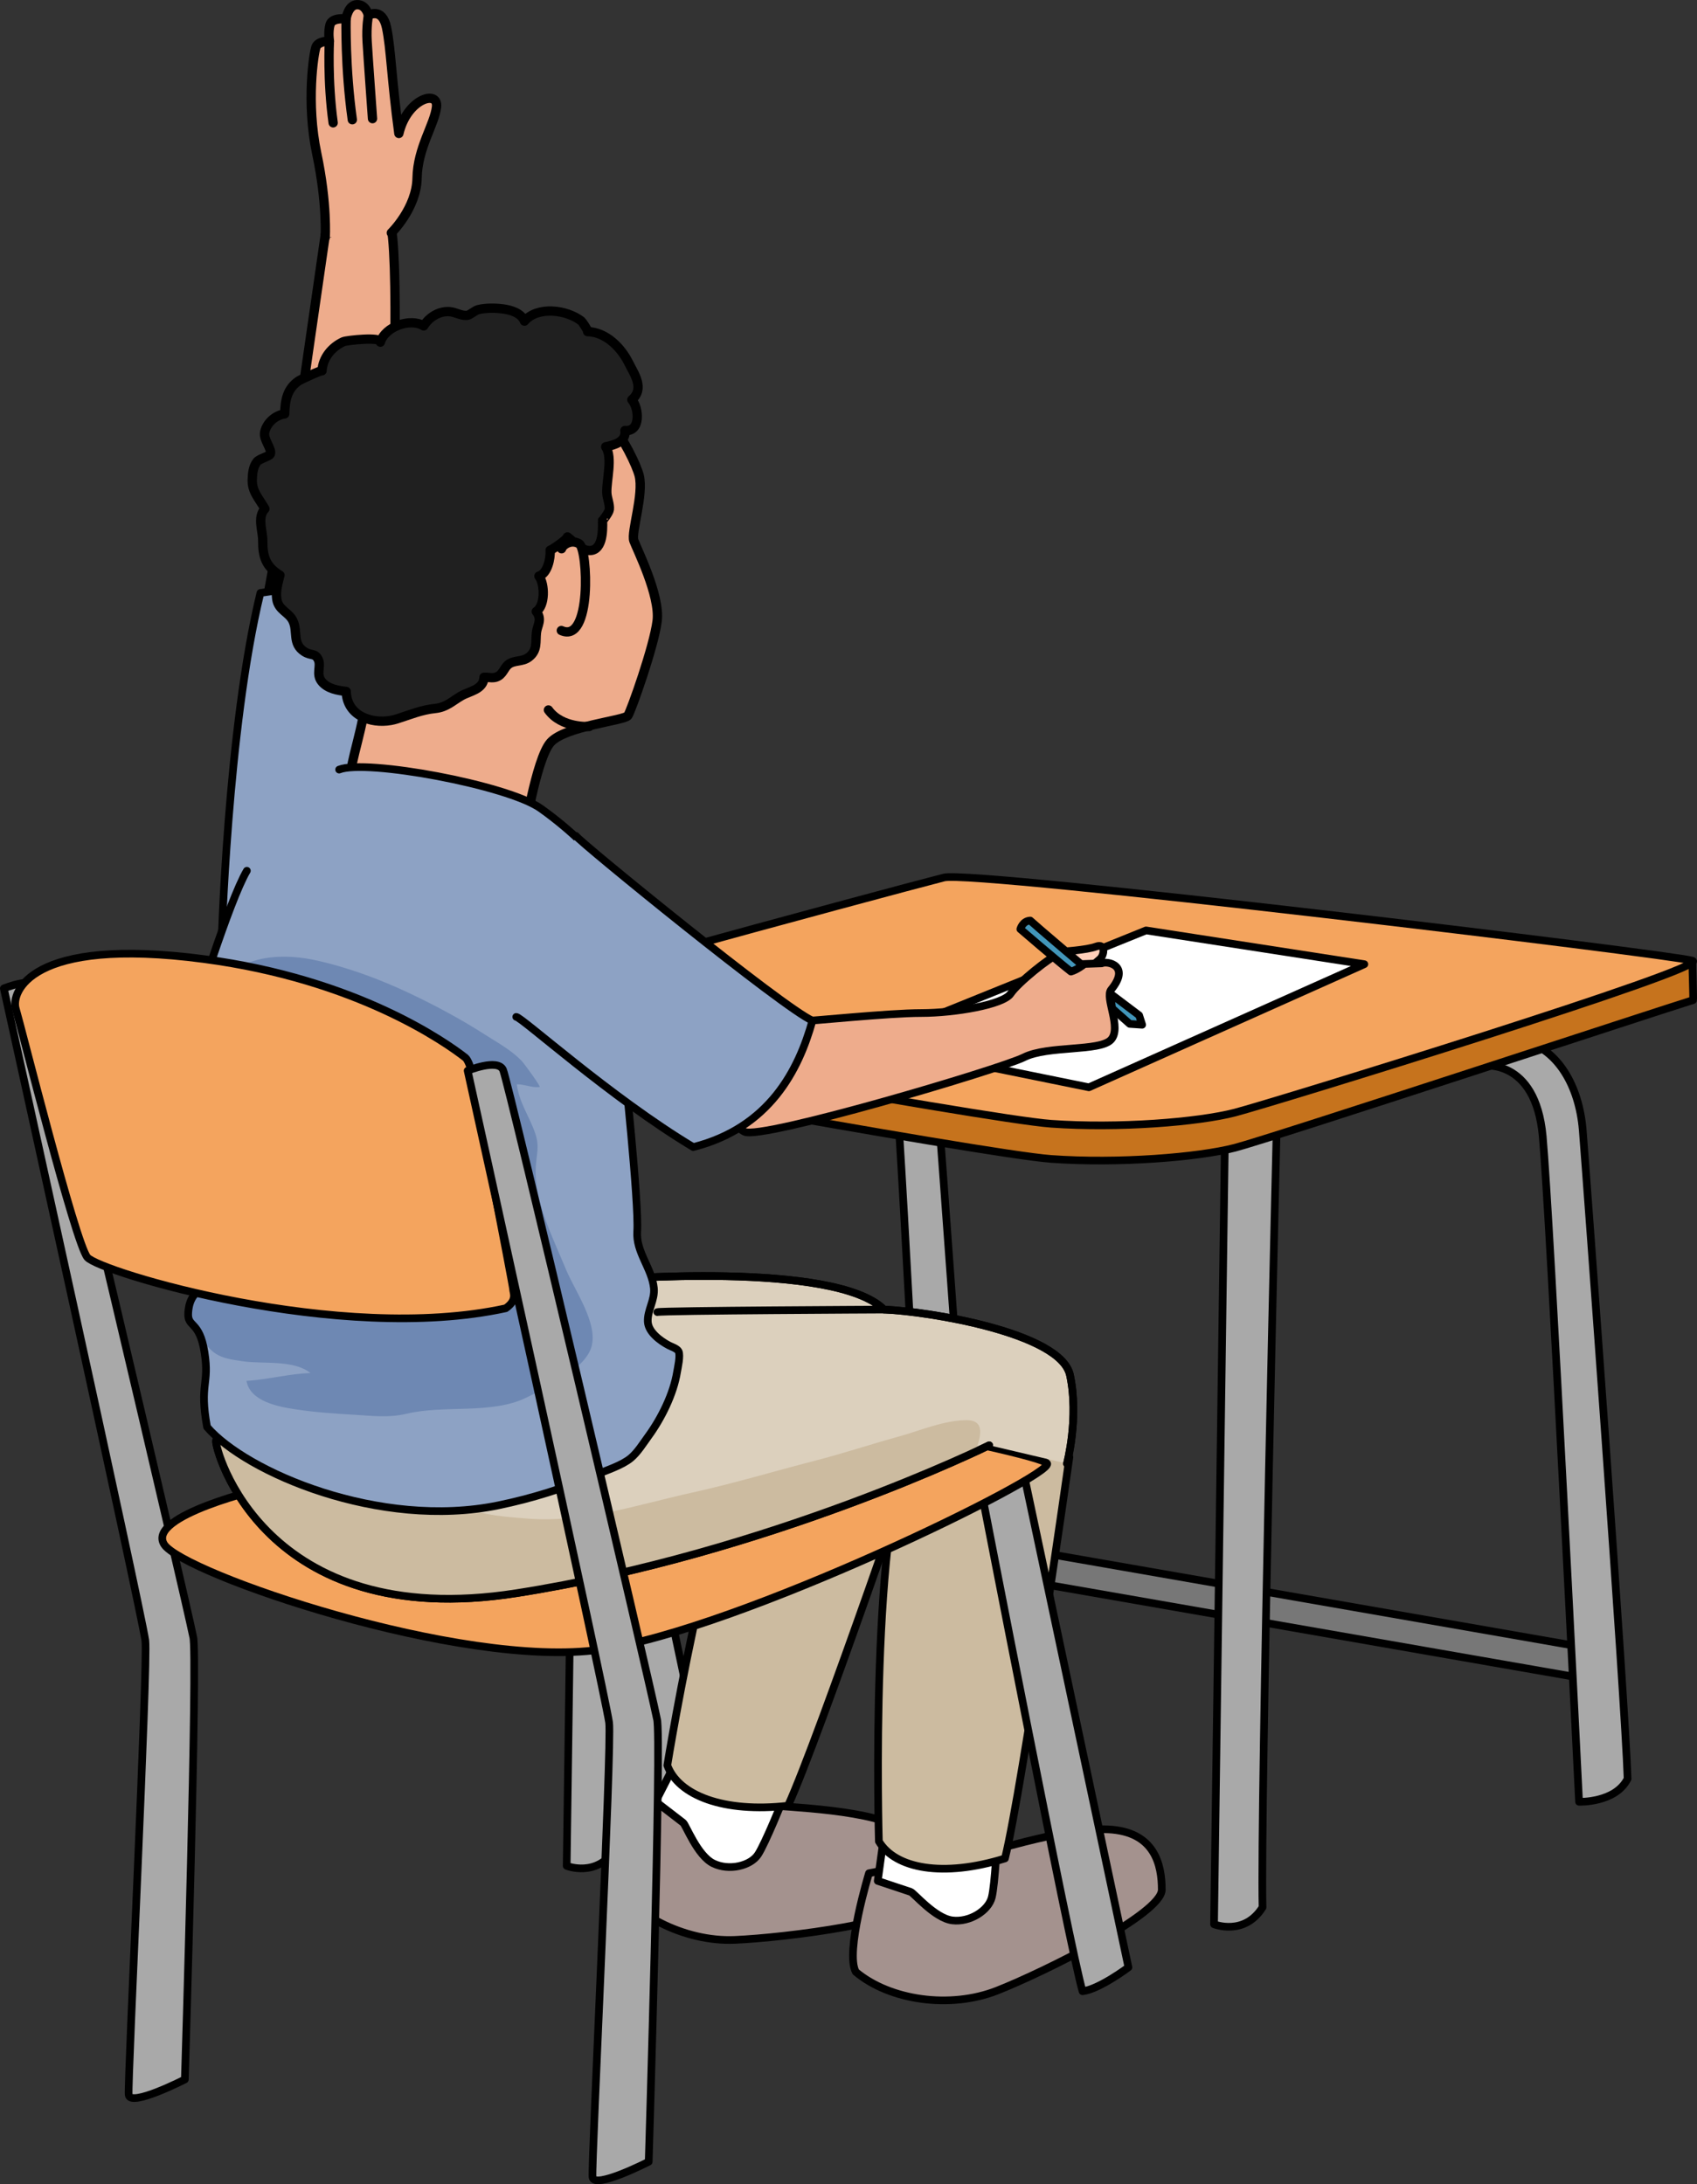 <?xml version="1.0" encoding="utf-8"?>
<!-- Generator: Adobe Illustrator 16.0.0, SVG Export Plug-In . SVG Version: 6.00 Build 0)  -->
<!DOCTYPE svg PUBLIC "-//W3C//DTD SVG 1.1//EN" "http://www.w3.org/Graphics/SVG/1.1/DTD/svg11.dtd">
<svg version="1.1" id="Layer_1" xmlns="http://www.w3.org/2000/svg" xmlns:xlink="http://www.w3.org/1999/xlink" x="0px" y="0px"
	 width="221.513px" height="285.159px" viewBox="0 0 221.513 285.159" enable-background="new 0 0 221.513 285.159"
	 xml:space="preserve">
<rect x="0" y="0" width="221.513" height="285.159" fill="#333333" stroke="none"/>
<g>
	<g>
		
			<path fill="#EEAC8C" stroke="#000000" stroke-width="1.215" stroke-linecap="round" stroke-linejoin="round" stroke-miterlimit="10" d="
			M34.519,80.258L38.26,59.7l4.203-29.078c0,0,4.62-2.231,8.632-0.774c0.982,5.481,0.313,33.427-0.743,36.19
			c-1.057,2.763-3.837,18.742-3.837,18.742"/>
		<g>
			
				<path fill="#EEAC8C" stroke="#000000" stroke-width="1.215" stroke-linecap="round" stroke-linejoin="round" stroke-miterlimit="10" d="
				M51.079,30.403c0,0,3.29-3.204,3.362-7.16c0.071-3.955,2.279-6.984,2.538-9.279c0.26-2.296-3.847-1.076-4.914,3.462
				c-0.969-7.171-1.035-11.104-1.61-13.829c-0.576-2.725-2.368-1.594-2.368-1.594s-0.289-1.414-1.472-1.395
				c-1.183,0.018-1.443,1.861-1.443,1.861s-1.824-0.229-2.093,0.75c-0.27,0.979-0.083,2.141-0.083,2.141s-1.449-0.018-1.749,0.771
				c-0.299,0.789-1.302,7.289,0.098,13.914c1.399,6.627,1.102,10.969,1.102,10.969"/>
			
				<path fill="#EEAC8C" stroke="#000000" stroke-width="1.215" stroke-linecap="round" stroke-linejoin="round" stroke-miterlimit="10" d="
				M48.087,2.002c0,0-0.28,1.432-0.168,3.379c0.111,1.947,0.705,10.11,0.705,10.11"/>
			
				<path fill="#EEAC8C" stroke="#000000" stroke-width="1.215" stroke-linecap="round" stroke-linejoin="round" stroke-miterlimit="10" d="
				M45.172,2.469c0,0-0.14,6.422,0.817,13.165"/>
			
				<path fill="#EEAC8C" stroke="#000000" stroke-width="1.215" stroke-linecap="round" stroke-linejoin="round" stroke-miterlimit="10" d="
				M42.996,5.36c0,0-0.273,5.144,0.491,10.675"/>
		</g>
	</g>
	<path fill="#8DA2C4" stroke="#000000" stroke-linecap="round" stroke-linejoin="round" stroke-miterlimit="10" d="M28.901,123.655
		c0,0,0.776-28.519,5.09-46.244c18.073-2.939,23.691,3.606,23.691,3.606l0.557,18.428"/>
	<g>
		<path fill="#A9A9A9" stroke="#000000" stroke-linecap="round" stroke-linejoin="round" stroke-miterlimit="10" d="M75.396,140.542
			l-1.426,103.059c0,0,3.959,1.582,6.332-2.217c-0.316-12.506,1.9-104.643,1.9-103.691"/>
		<path fill="#A9A9A9" stroke="#000000" stroke-linecap="round" stroke-linejoin="round" stroke-miterlimit="10" d="M81.875,183.962
			l13.658,64.463c0,0-3.834,2.875-5.99,3.115c-1.678-5.752-13.18-65.182-13.18-65.182L81.875,183.962z"/>
		<path fill="#A4928E" stroke="#000000" stroke-linecap="round" stroke-linejoin="round" stroke-miterlimit="10" d="M85.125,233.296
			c0,0-6.357,8.701-5.852,11.605c2.971,4.973,10.031,8.639,16.645,8.361c6.615-0.279,23.574-2.416,24.607-5.393
			c1.033-2.975,1.68-7.449-4.041-9.74s-16.814-2.205-18.301-2.721C96.695,234.892,85.125,233.296,85.125,233.296z"/>
		<path fill="#FFFFFF" stroke="#000000" stroke-linecap="round" stroke-linejoin="round" stroke-miterlimit="10" d="M87.953,230.57
			l-2.367,4.633c0,0,3.229,2.486,3.586,2.764c0.359,0.275,1.848,4.279,3.916,5.301c2.07,1.023,4.887,0.334,5.855-1.148
			c0.971-1.48,3.262-7.201,3.262-7.201l-8.08-5.535"/>
		<path fill="#CCBBA0" stroke="#000000" stroke-linecap="round" stroke-linejoin="round" stroke-miterlimit="10" d="
			M120.926,185.859c0,0-14,40.994-18.066,49.889c-8.393,0.955-14.313-1.352-15.754-5.273c0,0,6.838-42.58,14.525-51.623"/>
		<g>
			
				<path fill="#EEAC8C" stroke="#000000" stroke-width="1.215" stroke-linecap="round" stroke-linejoin="round" stroke-miterlimit="10" d="
				M45.877,100.986c-0.363-0.762,1.883-7.188,1.729-9.535c-0.156-2.346-1.547-6.805-3.93-11.986
				c-2.383-5.184-2.445-18.055-1.648-22.658c0.795-4.605,17.402-12.436,26.238-10.514C77.1,48.216,82.795,59.587,83.428,62.06
				c0.635,2.469-1.076,7.451-0.693,8.525c0.385,1.074,3.453,7.15,3.045,10.475c-0.41,3.322-3.389,11.711-3.816,12.367
				c-0.43,0.656-8.217,1.352-10.115,3.518c-1.9,2.168-3.531,12.611-3.531,12.611"/>
			
				<path fill="none" stroke="#000000" stroke-width="1.215" stroke-linecap="round" stroke-linejoin="round" stroke-miterlimit="10" d="
				M76.908,94.849c0,0-3.594,0.238-5.322-2.16"/>
			
				<path fill="#202020" stroke="#000000" stroke-width="1.215" stroke-linecap="round" stroke-linejoin="round" stroke-miterlimit="10" d="
				M76.279,42.455c-0.174-0.268-0.346-0.504-0.4-0.545c-1.943-1.496-5.721-1.969-7.422,0.016c-0.428-1.059-1.736-1.449-2.764-1.59
				c-1-0.137-2.297-0.154-3.275,0.09c-0.416,0.104-1.072,0.695-1.393,0.738c-0.842,0.107-1.525-0.422-2.365-0.479
				c-1.336-0.09-2.664,0.723-3.35,1.865c-1.742-1.078-5.049,0.086-5.658,2.121c0.223-0.744-4.412-0.252-4.836-0.057
				c-1.512,0.693-2.689,2.098-2.781,3.799c0.004-0.15-2.756,1.119-3.041,1.309c-1.527,1.025-1.787,2.561-1.834,4.318
				c-1.219,0.164-2.348,1.156-2.613,2.391c-0.203,0.949,1.006,2.211,0.736,2.854c-0.119,0.289-1.422,0.604-1.732,0.992
				c-0.523,0.654-0.586,1.508-0.623,2.309c-0.074,1.602,0.936,2.549,1.652,3.838c-1.045,1.127-0.27,2.85-0.283,4.201
				c-0.02,2.063,0.428,3.363,2.246,4.469c-0.254,1.027-0.58,2.047-0.412,3.139c0.221,1.449,1.564,1.674,2.111,2.828
				c0.664,1.404-0.133,2.973,1.49,4.018c0.883,0.566,1.379,0.143,1.801,1.002c0.441,0.906-0.348,1.914,0.477,2.922
				c0.746,0.916,2.094,1.152,3.182,1.268c0.082,3.166,3.229,4.242,5.813,3.787c0.268-0.047,0.531-0.111,0.783-0.191
				c1.791-0.566,3.18-1.18,5.027-1.373c1.475-0.152,2.225-0.971,3.42-1.654c1.061-0.609,2.896-0.813,2.945-2.416
				c0.506-0.035,1.061,0.145,1.557-0.014c0.92-0.291,1.008-1.176,1.633-1.668c0.756-0.594,1.807-0.291,2.666-0.949
				c1.17-0.896,0.844-2.023,0.992-3.232c0.119-0.963,0.791-1.676-0.025-2.729c1.164-0.736,1.143-3.572,0.342-4.617
				c1.141-0.33,1.539-2.352,1.467-3.387c0.006,0.088,2.15-1.307,2.256-1.734c0.678,0.512,1.672,1.613,2.615,1.758
				c1.953,0.299,2.027-2.4,1.967-3.891c0.002,0.023,0.844-1.023,0.887-1.439c0.072-0.73-0.301-1.469-0.328-2.197
				c-0.059-1.611,0.801-4.6-0.145-5.994c1.117-0.23,2.713-0.648,2.51-2.125c2.104,0.217,1.854-2.959,0.904-4.018
				c1.709-1.469,0.291-3.385-0.395-4.773c-0.994-2.016-2.947-4.045-5.385-4.121C76.793,43.294,76.533,42.843,76.279,42.455z"/>
		</g>
		<path fill="#A4928E" stroke="#000000" stroke-linecap="round" stroke-linejoin="round" stroke-miterlimit="10" d="M113.428,244.56
			c0,0-3.148,10.307-1.717,12.883c4.438,3.723,12.311,4.867,18.467,2.434s21.473-10.02,21.473-13.17
			c0-3.148-0.857-7.588-7.014-7.873c-6.156-0.287-16.605,3.436-18.182,3.436C124.881,242.269,113.428,244.56,113.428,244.56z"/>
		<path fill="#FFFFFF" stroke="#000000" stroke-linecap="round" stroke-linejoin="round" stroke-miterlimit="10" d="
			M115.289,240.408l-0.715,5.154c0,0,3.865,1.287,4.295,1.432c0.428,0.143,3.148,3.436,5.439,3.723
			c2.291,0.285,4.723-1.289,5.152-3.008c0.43-1.717,0.717-7.873,0.717-7.873l-9.449-2.576"/>
		<path fill="#A9A9A9" stroke="#000000" stroke-linecap="round" stroke-linejoin="round" stroke-miterlimit="10" d="
			M108.957,131.517c0,0,6.965-1.107,7.916,9.182c0.949,10.291,4.748,86.912,4.748,86.912s4.75,0.158,6.334-3.008
			c-0.316-10.133-5.383-78.838-5.857-84.695c-0.477-5.857-3.324-10.449-7.441-11.557
			C109.59,128.984,108.957,131.517,108.957,131.517z"/>
		<path fill="#777777" stroke="#000000" stroke-linecap="round" stroke-linejoin="round" stroke-miterlimit="10" d="
			M208.174,219.343c-0.115,0-0.23-0.01-0.348-0.029l-84.238-14.703c-1.088-0.189-1.816-1.225-1.627-2.314
			c0.191-1.088,1.227-1.818,2.314-1.625l84.24,14.703c1.088,0.189,1.816,1.225,1.625,2.314
			C209.971,218.66,209.127,219.343,208.174,219.343z"/>
		<path fill="none" stroke="#000000" stroke-linecap="round" stroke-linejoin="round" stroke-miterlimit="10" d="M120.131,229.57"/>
		<path fill="#A9A9A9" stroke="#000000" stroke-linecap="round" stroke-linejoin="round" stroke-miterlimit="10" d="
			M159.895,148.166l-1.424,103.059c0,0,3.957,1.582,6.332-2.217c-0.316-12.506,1.898-104.641,1.898-103.691"/>
		<path fill="#A9A9A9" stroke="#000000" stroke-linecap="round" stroke-linejoin="round" stroke-miterlimit="10" d="
			M193.455,139.142c0,0,6.965-1.109,7.916,9.182c0.949,10.289,4.748,86.91,4.748,86.91s4.75,0.16,6.334-3.008
			c-0.316-10.131-5.383-78.838-5.857-84.695c-0.477-5.857-3.324-10.447-7.441-11.557
			C194.088,136.609,193.455,139.142,193.455,139.142z"/>
		<path fill="#C6731D" stroke="#000000" stroke-linecap="round" stroke-linejoin="round" stroke-miterlimit="10" d="
			M123.217,119.158c3.396-0.871,78.811,3.861,97.695,6.471c-0.035-0.021,0.137,4.809,0.094,4.938
			c-3.67,1.113-54.994,18.025-59.797,19.277c-4.801,1.252-15.238,2.088-24.006,1.461c-8.768-0.625-77.863-13.359-79.326-13.777
			c-0.299-0.086,0.174-4.92,0.24-4.686C58.607,133.402,116.742,120.818,123.217,119.158z"/>
		<path fill="#CCBBA0" stroke="#000000" stroke-linecap="round" stroke-linejoin="round" stroke-miterlimit="10" d="M139.59,190.24
			c0,0-6.078,42.891-8.408,52.389c-8.064,2.51-14.311,1.354-16.461-2.23c0,0-1.256-43.107,4.604-53.43"/>
		<path fill="#F4A45E" stroke="#000000" stroke-linecap="round" stroke-linejoin="round" stroke-miterlimit="10" d="
			M123.217,114.564c3.863-0.99,94.982,10.02,97.695,10.855c2.715,0.834-54.9,18.58-59.703,19.832
			c-4.801,1.252-15.238,2.086-24.006,1.461c-8.768-0.627-77.863-13.359-79.326-13.777
			C56.416,132.517,115.076,116.652,123.217,114.564z"/>
		<path fill="#A9A9A9" stroke="#000000" stroke-linecap="round" stroke-linejoin="round" stroke-miterlimit="10" d="M133.637,192.39
			l13.66,64.461c0,0-3.836,2.877-5.992,3.115c-1.678-5.752-13.18-65.182-13.18-65.182L133.637,192.39z"/>
		<path fill="#A9A9A9" stroke="#000000" stroke-linecap="round" stroke-linejoin="round" stroke-miterlimit="10" d="M0.5,129.041
			c0,0,3.926-1.617,4.619-0.115c0.691,1.5,19.053,79.561,20.092,84.756c0.641,1.877-1.08,57.801-1.08,57.801s-7.166,3.666-7.334,2
			c-0.166-1.668,2.551-56.514,2.168-59.334C18.297,209.648,0.5,129.041,0.5,129.041z"/>
		<path fill="#F4A45E" stroke="#000000" stroke-linecap="round" stroke-linejoin="round" stroke-miterlimit="10" d="M34.566,194.263
			c0,0-15.525,3.584-13.137,7.365c2.389,3.783,38.816,16.324,56.932,13.736c18.113-2.588,59.121-22.695,58.324-24.287
			s-49.965-10.549-50.959-10.748C84.73,180.13,34.566,194.263,34.566,194.263z"/>
		<path fill="#DCD0BD" stroke="#000000" stroke-linecap="round" stroke-linejoin="round" stroke-miterlimit="10" d="
			M129.121,188.689c0,0-28.664,14.133-61.709,19.309c-33.043,5.176-39.414-18.91-39.215-19.906c0,0,24.285-12.342,28.068-12.541
			c3.781-0.197,20.701-8.16,21.896-8.359c1.193-0.199,30.854-2.588,37.225,3.781c5.572,0.199,23.09,2.986,24.285,8.561
			c1.193,5.574-0.398,11.545-0.398,11.545"/>
		<path fill="#CCBBA0" d="M126.082,185.41c-3.031,0.057-5.91,1.351-8.795,2.147c-3.654,1.009-7.236,2.2-10.916,3.149
			c-5.309,1.369-10.641,2.975-15.994,4.154c-7.217,1.591-14.113,3.996-21.586,3.396c-3.766-0.302-7.018-0.521-10.309-2.504
			c-1.498-0.903-3.072-1.81-4.434-2.899l-23.398-5.996c-1.52,0.76-2.453,1.234-2.453,1.234c-0.199,0.996,6.172,25.082,39.215,19.906
			c28.174-4.413,53.15-15.331,59.904-18.455C128.02,187.58,128.68,185.361,126.082,185.41z"/>
		<path fill="none" stroke="#000000" stroke-linecap="round" stroke-linejoin="round" stroke-miterlimit="10" d="M129.121,188.689
			c0,0-28.664,14.133-61.709,19.309c-33.043,5.176-39.414-18.91-39.215-19.906c0,0,24.285-12.342,28.068-12.541
			c3.781-0.197,20.701-8.16,21.896-8.359c1.193-0.199,30.854-2.588,37.225,3.781c5.572,0.199,23.09,2.986,24.285,8.561
			c1.193,5.574-0.398,11.545-0.398,11.545"/>
		<path fill="#8DA2C4" d="M81.41,138.343c0,0,2.012,18.674,1.764,22.434c-0.178,2.691,1.91,4.787,2.178,7.385
			c0.16,1.563-0.881,2.918-0.793,4.404c0.078,1.34,1.578,2.455,2.729,3.072c0.338,0.182,1.119,0.418,1.293,0.799
			c0.254,0.561-0.111,2.123-0.203,2.682c-0.463,2.855-2.037,6.035-3.746,8.383c-0.658,0.904-1.416,2.129-2.287,2.852
			c-1.174,0.975-3.193,1.596-4.621,2.207c-4.047,1.734-8.303,3.068-12.674,3.967c-15.504,3.186-32.986-4.342-38.025-10.23
			c-1.029-5.709,0.344-5.473-0.33-9.74c-0.674-4.266-2.279-3.16-2.127-5.209c0.152-2.047,1.025-2.414,1.592-3.354
			c0.568-0.939,0.918-7.619,0.623-9.4c-0.299-1.779-2.23-23.305-1.633-25.52c5.615-20.805,12.404-29.906,19.117-32.6
			c3.516-1.41,22.014,2.021,26.295,5.059c4.283,3.037,7.08,6.184,7.08,6.184L81.41,138.343z"/>
		<path fill="#6E88B3" d="M29.008,152.961c-0.068,2.965-0.084,5.931-0.088,8.896c-0.002,1.066,0.443,3.31-0.012,4.257
			c-0.447,0.929-2.086,1.511-2.875,2.238c-1.139,1.052-1.799,2.515-1.301,4.062c0.223,0.691,0.621,0.935,0.99,1.49
			c1.99,3,2.648,3.373,6.1,3.836c2.596,0.348,6.541-0.225,8.701,1.517c-2.838,0.089-5.533,0.865-8.352,1.019
			c0.473,2.715,4.219,3.387,6.434,3.723c2.516,0.383,5.057,0.557,7.596,0.703c2.373,0.136,4.525,0.43,6.863-0.13
			c5-1.192,11.088,0.118,15.629-2.104c2.494-1.221,7.607-3.669,8.496-6.579c0.941-3.083-2.205-7.457-3.307-10.146
			c-1.65-4.032-4.205-8.925-3.945-13.398c0.1-1.718,0.514-2.661-0.074-4.385c-0.75-2.189-2.113-4.037-2.404-6.398
			c1.016-0.016,1.939,0.474,2.986,0.354c0.201-0.022-2.055-3.107-2.34-3.401c-1.369-1.422-3.031-2.31-4.678-3.366
			c-3.234-2.076-6.609-3.887-10.078-5.525c-3.809-1.799-8.123-3.395-12.238-4.276c-2.715-0.581-5.914-0.7-8.521,0.29
			c-1.332,0.506-1.639,1.781-2.188,3.063C27.127,136.346,29.189,144.991,29.008,152.961z"/>
		<path fill="none" stroke="#000000" stroke-linecap="round" stroke-linejoin="round" stroke-miterlimit="10" d="M44.266,100.474
			c3.516-1.41,22.014,2.021,26.295,5.059c4.283,3.037,7.08,6.184,7.08,6.184l3.77,26.627c0,0,2.012,18.674,1.764,22.434
			c-0.178,2.691,1.91,4.787,2.178,7.385c0.16,1.563-0.881,2.918-0.793,4.404c0.078,1.34,1.578,2.455,2.729,3.072
			c0.338,0.182,1.119,0.418,1.293,0.799c0.254,0.561-0.111,2.123-0.203,2.682c-0.463,2.855-2.037,6.035-3.746,8.383
			c-0.658,0.904-1.416,2.129-2.287,2.852c-1.174,0.975-3.193,1.596-4.621,2.207c-4.047,1.734-8.303,3.068-12.674,3.967
			c-15.504,3.186-32.986-4.342-38.025-10.23c-1.029-5.709,0.344-5.473-0.33-9.74c-0.674-4.266-2.279-3.16-2.127-5.209
			c0.152-2.047,1.025-2.414,1.592-3.354c0.568-0.939,0.918-7.619,0.623-9.4c-0.299-1.779-2.23-23.305-1.633-25.52
			c0,0,4.743-15.456,7.074-19.394"/>
		<path fill="none" stroke="#000000" stroke-linecap="round" stroke-linejoin="round" stroke-miterlimit="10" d="M115.387,170.972
			c0,0-28.986,0.129-29.584,0.328"/>
		<path fill="#F4A45E" stroke="#000000" stroke-linecap="round" stroke-linejoin="round" stroke-miterlimit="10" d="M61.445,139.478
			c0,0-0.352-1.121-0.699-1.393c-2.514-1.963-14.111-10.232-34.148-12.875c-22.795-3.008-25.17,4.432-24.537,6.49
			s7.758,30.553,9.34,32.453c1.584,1.898,32.93,11.398,54.617,6.648c1.582-1.107,0.949-2.059,0.949-2.533
			S61.445,139.478,61.445,139.478z"/>
		<path fill="#A9A9A9" stroke="#000000" stroke-linecap="round" stroke-linejoin="round" stroke-miterlimit="10" d="M61.043,139.783
			c0,0,3.926-1.617,4.619-0.115c0.693,1.5,19.055,79.561,20.094,84.756c0.641,1.877-1.08,57.801-1.08,57.801s-7.168,3.666-7.334,2
			c-0.166-1.668,2.551-56.514,2.166-59.334C78.842,220.39,61.043,139.783,61.043,139.783z"/>
		<polygon fill="#FFFFFF" stroke="#000000" stroke-linecap="round" stroke-linejoin="round" stroke-miterlimit="10" points="
			149.596,121.47 178.092,125.882 142.135,141.953 113.398,136.109 		"/>
		<path fill="#FFCFBA" stroke="#000000" stroke-linecap="round" stroke-linejoin="round" stroke-miterlimit="10" d="M138.537,124.24
			c0,0,3.326-0.199,4.547-0.666c1.221-0.465,1.109,1.064,0.51,1.619c-0.598,0.555-1.93,1.576-1.93,1.576l-2.395,0.598"/>
		<polygon fill="#4296BA" stroke="#000000" stroke-linecap="round" stroke-linejoin="round" stroke-miterlimit="10" points="
			144.912,129.703 148.695,132.556 149.088,133.787 147.465,133.675 145.172,131.646 		"/>
		<path fill="#EEAC8C" stroke="#000000" stroke-linecap="round" stroke-linejoin="round" stroke-miterlimit="10" d="M98.92,130.25
			l-7.377,11.021c0,0,3.486,5.408,5.648,6.49c2.164,1.08,33.346-8.16,36.469-9.723c3.125-1.563,9.916-0.734,11.359-2.295
			c1.441-1.563-0.836-5.502,0.018-6.539c2.588-3.148-0.498-3.795-1.221-3.436l-3.363,0.121c0,0-1.203-1.682-2.283-1.322
			c-1.082,0.361-5.287,3.725-6.25,5.168c-0.961,1.441-7.33,2.523-11.656,2.523s-14.539,1.08-15.861,1.08S98.92,130.25,98.92,130.25z
			"/>
		<path fill="#8DA2C4" stroke="#000000" stroke-linecap="round" stroke-linejoin="round" stroke-miterlimit="10" d="M67.387,132.759
			c0.719,0.039,12.334,10.533,23.102,16.998c9.957-2.529,13.766-10.061,15.561-16.512c-3.67-1.537-30.344-23.287-30.877-24.119"/>
		<path fill="#4296BA" stroke="#000000" stroke-linecap="round" stroke-linejoin="round" stroke-miterlimit="10" d="
			M141.361,126.005c0,0-0.785,0.615-1.568,0.84c-1.736-1.344-6.607-5.543-6.607-5.543s0.281-1.064,1.289-1.121
			c0.783,0.729,6.662,5.711,6.662,5.711"/>
		
			<path fill="#EEAC8C" stroke="#000000" stroke-width="1.215" stroke-linecap="round" stroke-linejoin="round" stroke-miterlimit="10" d="
			M73.303,71.638c0.088-0.404,1.176-1.314,2.303-0.645c1.127,0.668,1.684,13.133-2.336,11.326"/>
	</g>
</g>
</svg>
